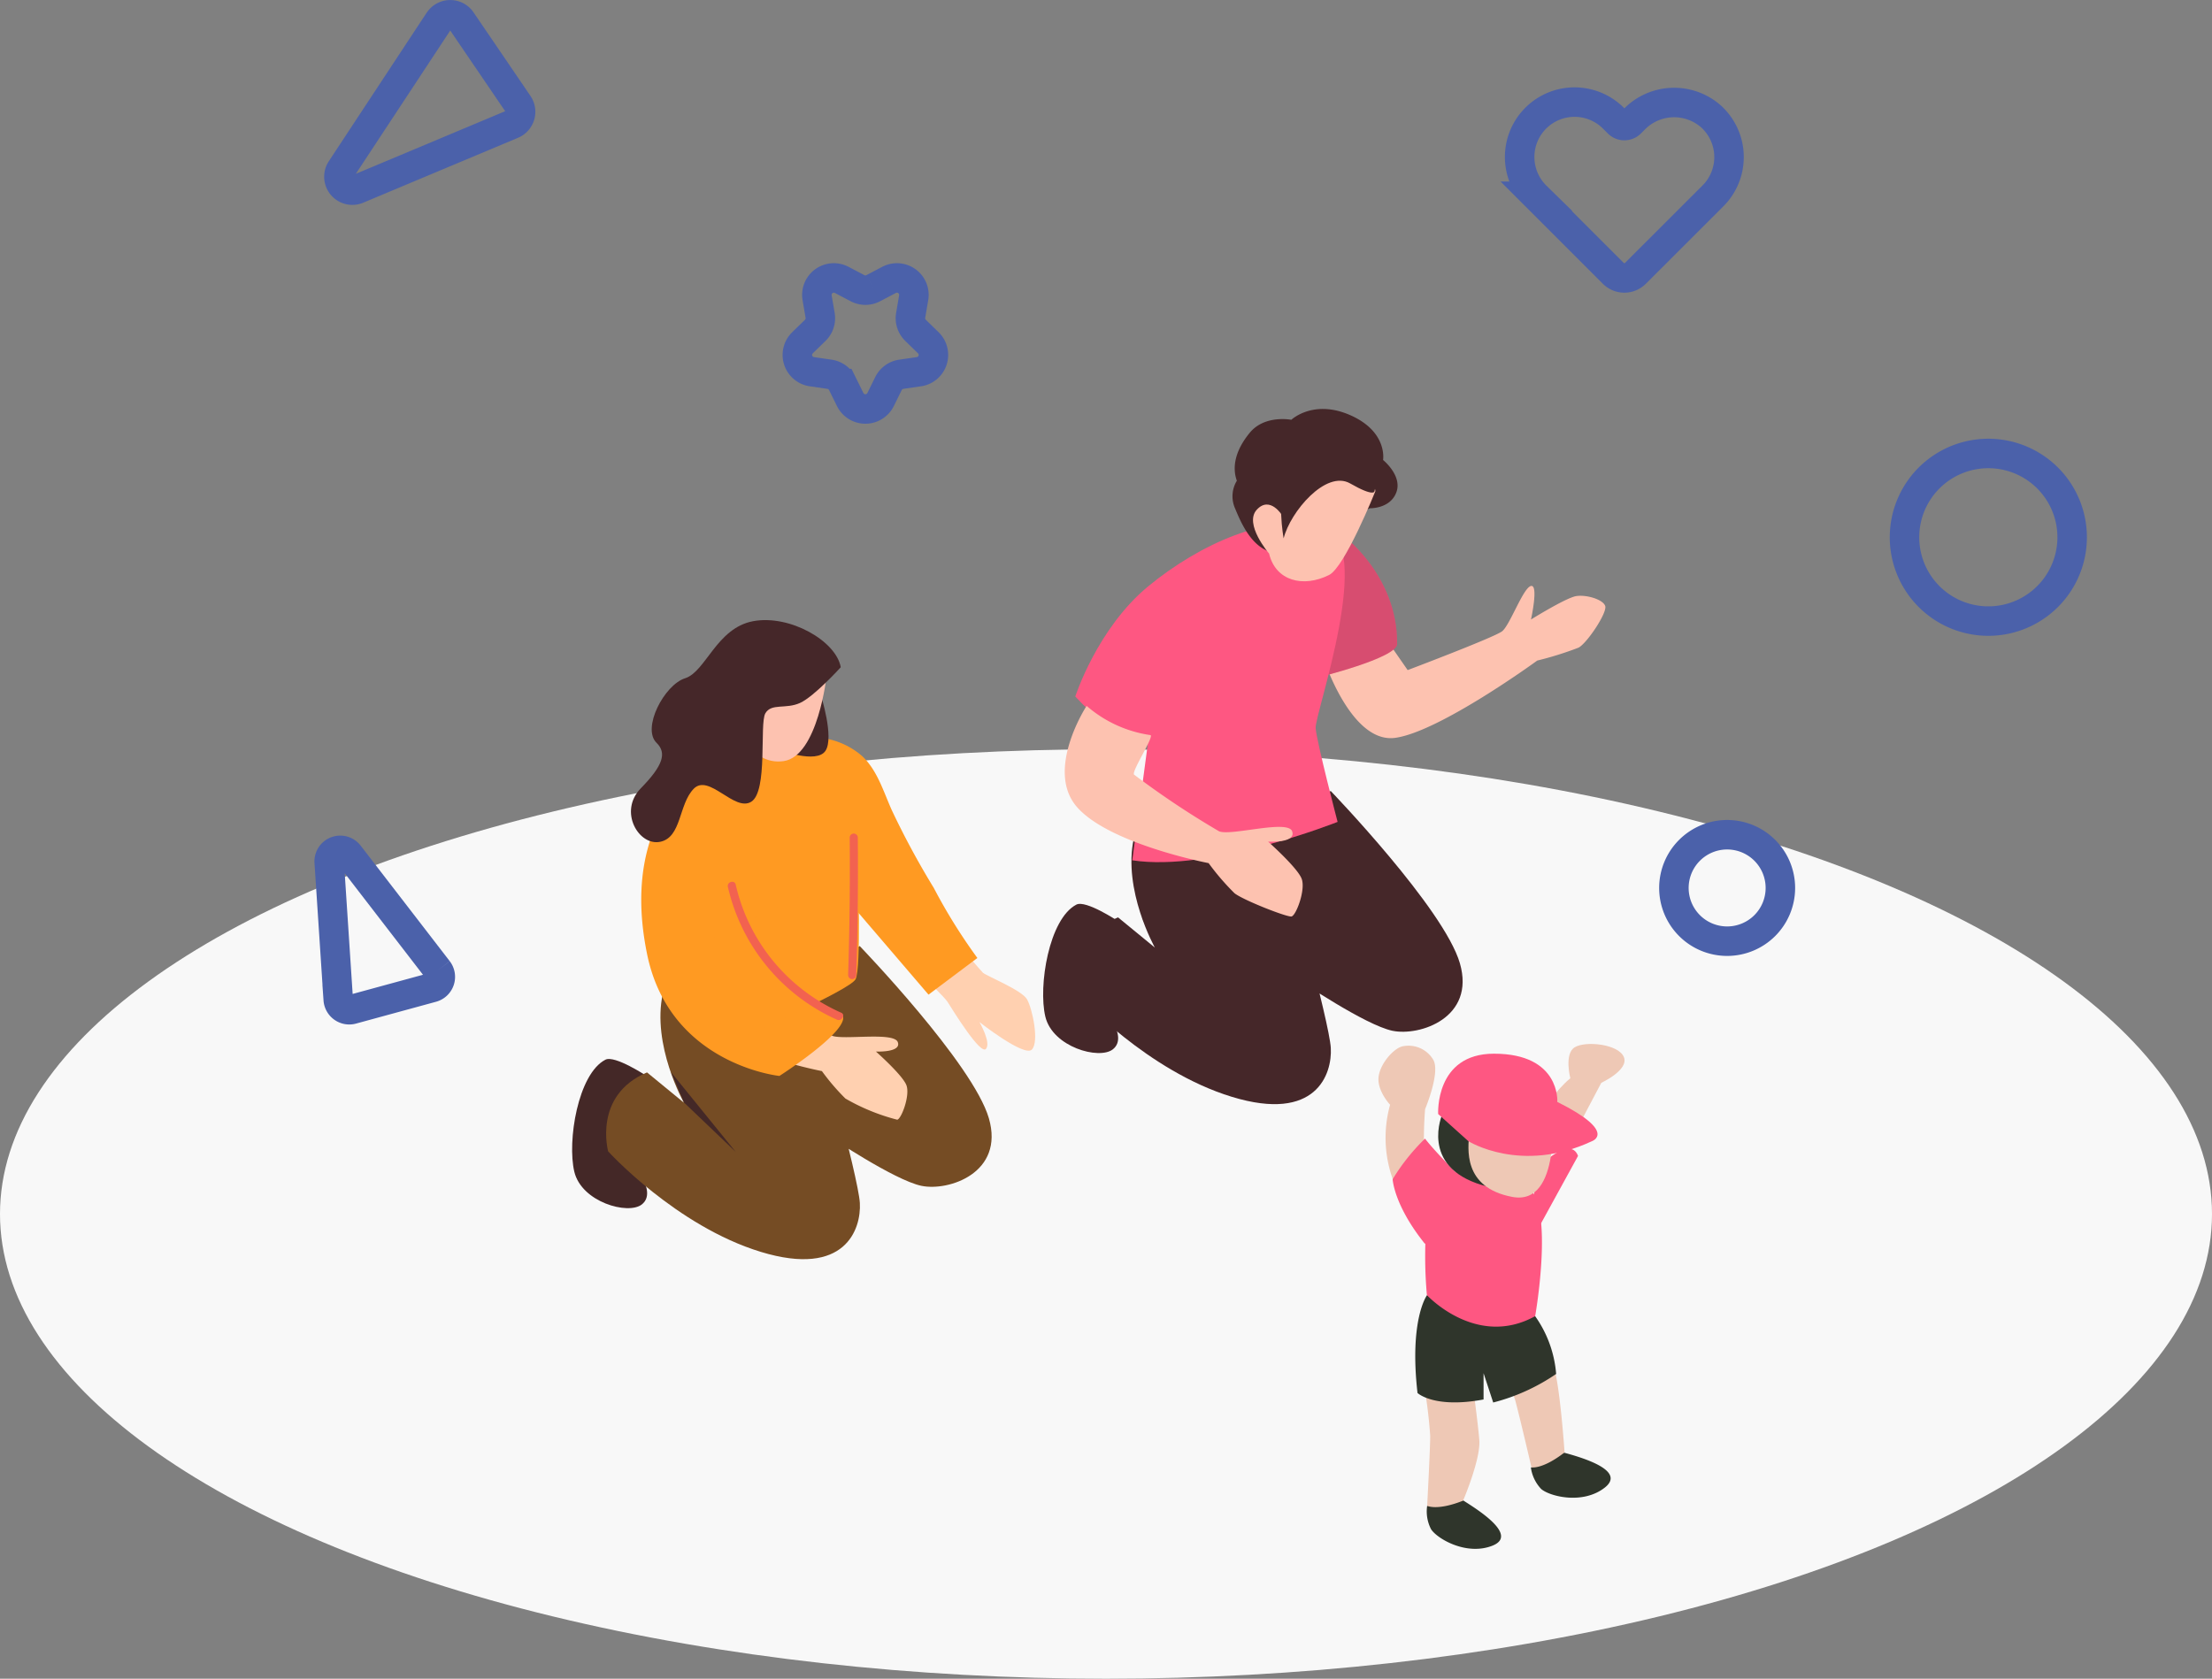 <svg xmlns="http://www.w3.org/2000/svg" xmlns:xlink="http://www.w3.org/1999/xlink" width="300" height="227.719" viewBox="0 0 300 227.719">
  <rect x="0" y="0" width="300" height="227.719" fill="#808080" stroke="none"/>
  <defs>
    <clipPath id="clip-path">
      <rect id="長方形_558" data-name="長方形 558" width="142.736" height="154.63" fill="none"/>
    </clipPath>
    <clipPath id="clip-path-3">
      <rect id="長方形_556" data-name="長方形 556" width="11.855" height="19.514" fill="none"/>
    </clipPath>
  </defs>
  <g id="グループ_1944" data-name="グループ 1944" transform="translate(-869.366 -2695.004)">
    <ellipse id="楕円形_20870" data-name="楕円形 20870" cx="150" cy="63.039" rx="150" ry="63.039" transform="translate(869.366 2796.646)" fill="#f8f8f8"/>
    <g id="グループ_1882" data-name="グループ 1882" transform="translate(946.957 2750.479)">
      <g id="グループ_1881" data-name="グループ 1881" clip-path="url(#clip-path)">
        <g id="グループ_1880" data-name="グループ 1880">
          <g id="グループ_1879" data-name="グループ 1879" clip-path="url(#clip-path)">
            <path id="パス_2185" data-name="パス 2185" d="M10.115,104.225s-4.33-2.872-5.6-2.213C.789,103.935-.686,113.069.3,117.205s7.3,5.892,9.152,4.444c2.309-1.809-1.652-6.06-1.652-6.06" transform="translate(0 -13.735)" fill="#442827"/>
            <path id="パス_2186" data-name="パス 2186" d="M32.93,92.775c.588.781,6.622,22.789,6.815,26.294s-1.949,10.126-13.436,6.622-20.7-13.63-20.7-13.63-2.09-7.6,5.269-10.714l5,4.1s-4.391-7.8-2.854-14.815c0,0,19.5-1.554,26.7-6.428,0,0,15.378,15.965,17.52,23.369s-5.454,9.932-9.151,9.159-12.629-6.806-12.629-6.806" transform="translate(-0.719 -11.348)" fill="#754c24"/>
            <path id="パス_2187" data-name="パス 2187" d="M17.28,108.113l7.008,6.692L15.5,103.976Z" transform="translate(-2.089 -14.013)" fill="#442827"/>
            <path id="パス_2188" data-name="パス 2188" d="M29.149,85.012c.571.07,3.513,6.481,3.838,6.9s3.266,3.443,4.751,4.075,8.413-.562,8.94.877-2.968,1.274-2.968,1.274,3.609,3.188,4.136,4.567-.684,4.585-1.247,4.681a27.868,27.868,0,0,1-7.026-2.872,30.25,30.25,0,0,1-3.188-3.723S24.17,98.457,20.13,93.881,21.307,81.4,21.307,81.4a15.353,15.353,0,0,0,7.842,3.61" transform="translate(-2.506 -10.97)" fill="#ffd0b0"/>
            <path id="パス_2189" data-name="パス 2189" d="M46.089,79.277s10.3,9.757,11.03,10.907,4.471,7.245,5.216,6.4-.878-3.645-.878-3.645,6.1,4.8,7.114,3.724.061-5.542-.658-6.806-5.436-3.136-5.98-3.61-11.6-13.779-11.6-13.779" transform="translate(-6.211 -9.767)" fill="#ffd0b0"/>
            <path id="パス_2190" data-name="パス 2190" d="M22.237,53.325a25.882,25.882,0,0,1,12.8-1.809A10.4,10.4,0,0,1,40.785,54c2.072,1.923,2.906,4.838,4.031,7.341a110.36,110.36,0,0,0,5.691,10.539,75.243,75.243,0,0,0,5.919,9.52L49.8,86.372l-10-11.68-14.93,7.693,13.27,6.771C39.257,91.2,29.579,97.4,29.579,97.4S14.72,95.883,11.638,80.909c-4.365-21.2,10.574-27.576,10.6-27.584" transform="translate(-1.461 -6.921)" fill="#ff9a22"/>
            <path id="パス_2191" data-name="パス 2191" d="M41.022,72.085s.474,13.507-.316,14.991S25.7,94.743,25.7,94.743L16.766,83.7Z" transform="translate(-2.26 -9.715)" fill="#ff9a22"/>
            <path id="パス_2192" data-name="パス 2192" d="M38.1,44.832s1.844,5.743.641,7.579-6.288-.132-6.288-.132" transform="translate(-4.374 -6.042)" fill="#452729"/>
            <path id="パス_2193" data-name="パス 2193" d="M38.007,41.171S36.83,52.236,32.141,52.886s-6.4-5.268-6.4-5.268,0-7.571,1.643-8.959,8.606-.9,10.626,2.512" transform="translate(-3.469 -5.112)" fill="#fdc2b0"/>
            <path id="パス_2194" data-name="パス 2194" d="M37.678,39.5s-3.574,3.952-5.515,4.839-3.908,0-4.716,1.422.378,10.539-1.9,11.979S19.8,53.86,17.734,55.986s-1.624,6.586-4.54,7.192-5.7-4.119-2.635-7.254,3.513-4.794,2.16-6.147c-2.082-1.976,1.036-7.9,3.846-8.782s4.268-6.833,9.248-7.746,11.251,2.7,11.865,6.253" transform="translate(-1.243 -4.462)" fill="#452729"/>
            <path id="パス_2195" data-name="パス 2195" d="M43.478,67.067q.088,9.354-.211,18.7a.549.549,0,0,0,1.1,0q.3-9.343.211-18.7a.553.553,0,0,0-1.1,0" transform="translate(-5.831 -8.973)" fill="#f26250"/>
            <path id="パス_2196" data-name="パス 2196" d="M39.767,91.883A25.08,25.08,0,0,1,25.479,74.52c-.158-.693-1.221-.386-1.063.3a26.108,26.108,0,0,0,14.8,18.02c.65.264,1.2-.693.553-.957" transform="translate(-3.288 -9.99)" fill="#f26250"/>
            <path id="パス_2197" data-name="パス 2197" d="M83.946,79.906s-4.33-2.872-5.6-2.213c-3.723,1.923-5.2,11.057-4.215,15.193s7.3,5.892,9.152,4.444c2.309-1.809-1.652-6.06-1.652-6.06" transform="translate(-9.95 -10.457)" fill="#452729"/>
            <path id="パス_2198" data-name="パス 2198" d="M106.752,68.466c.588.781,6.622,22.789,6.815,26.294s-1.941,10.134-13.428,6.622-20.7-13.63-20.7-13.63-2.09-7.6,5.268-10.714l5,4.1s-4.391-7.8-2.854-14.815c0,0,19.5-1.554,26.7-6.428,0,0,15.378,15.965,17.52,23.369s-5.454,9.932-9.151,9.159-12.629-6.85-12.629-6.85" transform="translate(-10.669 -8.072)" fill="#452729"/>
            <path id="パス_2199" data-name="パス 2199" d="M91.118,83.793l7,6.692-8.8-10.828Z" transform="translate(-12.037 -10.735)" fill="#452729"/>
            <path id="パス_2200" data-name="パス 2200" d="M126.328,35.037l2.863,4.127S140.942,34.722,142,33.9s2.863-5.928,3.917-6.147,0,4.549,0,4.549,4.768-2.969,6.147-3.179,3.6.448,3.917,1.335-2.433,5.014-3.6,5.655a45.143,45.143,0,0,1-5.612,1.756s-13.235,9.66-19.268,10.486-9.757-10.88-9.757-10.88Z" transform="translate(-15.869 -3.739)" fill="#fdc2b0"/>
            <path id="パス_2201" data-name="パス 2201" d="M119.876,19.589s7.658,5.428,7.6,14.93c0,1.915-10.9,4.584-10.9,4.584l-.958-10.714" transform="translate(-15.581 -2.64)" fill="#fe5782"/>
            <g id="グループ_1878" data-name="グループ 1878" transform="translate(100.035 16.949)" opacity="0.21" style="mix-blend-mode: normal;isolation: isolate">
              <g id="グループ_1877" data-name="グループ 1877">
                <g id="グループ_1876" data-name="グループ 1876" clip-path="url(#clip-path-3)">
                  <path id="パス_2202" data-name="パス 2202" d="M119.876,19.589s7.658,5.428,7.6,14.93c0,1.915-10.9,4.584-10.9,4.584l-.958-10.714" transform="translate(-115.617 -19.589)" fill="#452729"/>
                </g>
              </g>
            </g>
            <path id="パス_2203" data-name="パス 2203" d="M88.7,47.923s-4.145-.334-9.827-6.5c0,0,2.977-9.239,9.871-14.93s16.572-10.143,23.756-8.054-1.178,25.372-1.028,27.277,2.977,12.717,2.977,12.717-17.23,6.85-27.848,5.207Z" transform="translate(-10.63 -2.415)" fill="#fe5782"/>
            <path id="パス_2204" data-name="パス 2204" d="M88.829,50.508c.624.07-2.565,4.9-2.213,5.366a117.585,117.585,0,0,0,11.54,7.693c1.634.667,9.327-1.634,9.906,0s-3.258,1.4-3.258,1.4,3.952,3.513,4.54,5.015-.755,5.023-1.37,5.137-6.56-2.222-7.728-3.153a33.166,33.166,0,0,1-3.513-4.083s-13.4-2.565-17.828-7.579,1.282-13.753,1.282-13.753a16.837,16.837,0,0,0,8.642,3.961" transform="translate(-10.407 -6.273)" fill="#fdc2b0"/>
            <path id="パス_2205" data-name="パス 2205" d="M122.127,13.472s2.766.1,3.61-2.16-1.8-4.391-1.8-4.391.658-3.794-4.391-6.051-8.054.6-8.054.6S107.9.755,105.862,3.223s-2.4,4.742-1.756,6.516a4.049,4.049,0,0,0-.263,3.707c.878,2.108,2.538,6.147,6.147,6.147" transform="translate(-13.95 0)" fill="#452729"/>
            <path id="パス_2206" data-name="パス 2206" d="M123.324,12.425s-4.127,10.3-6.279,11.364c-3.513,1.756-7.254.808-8.132-2.907,0,0-3.469-4.022-1.66-5.962s3.469.834,3.469.834,2.081-6.516,7.341-6.376,5.261,3.047,5.261,3.047" transform="translate(-14.384 -1.264)" fill="#fdc2b0"/>
            <path id="パス_2207" data-name="パス 2207" d="M123.8,12.047s0,.834-3.293-1.054-8.132,3.855-9.028,7.447c0,0-1.081-5.875.536-8.448s3.319-3.838,6.455-3.3,6.069,2.379,5.331,5.357" transform="translate(-14.977 -0.885)" fill="#452729"/>
            <path id="パス_2208" data-name="パス 2208" d="M156.675,110.011l2.732-5.181s3.811-1.756,3.056-3.513-5.173-2.2-6.648-1.318-.606,4.207-.606,4.207c-3.952,3.285-8.1,11.707-8.1,11.707" transform="translate(-19.826 -13.417)" fill="#eec8b5"/>
            <path id="パス_2209" data-name="パス 2209" d="M132.719,116.837a54.606,54.606,0,0,1,0-8.4s2.108-4.989,1.107-6.7a3.9,3.9,0,0,0-4-1.852c-1.282.14-3.276,2.424-3.425,4.277s1.572,3.679,1.572,3.679a16.686,16.686,0,0,0,.36,10.091q.219.562.492,1.124c2.731,5.5,3.89-2.222,3.89-2.222" transform="translate(-17.034 -13.454)" fill="#eec8b5"/>
            <path id="パス_2210" data-name="パス 2210" d="M134.02,171.855a5.263,5.263,0,0,0,.527,3.17c.825,1.291,4.812,3.636,8.334,2.231s-1.879-4.812-4-6.147" transform="translate(-18.054 -23.06)" fill="#2f352b"/>
            <path id="パス_2211" data-name="パス 2211" d="M150.289,165.656a5.27,5.27,0,0,0,1.388,2.9c1.15,1.01,5.638,2.16,8.624-.177s-3.144-4.1-5.533-4.751" transform="translate(-20.254 -22.052)" fill="#2f352b"/>
            <path id="パス_2212" data-name="パス 2212" d="M133.552,152.947a66.643,66.643,0,0,1,.825,6.806c0,1.879-.413,9.511-.413,9.511s1.352.7,4.874-.7c0,0,2.406-5.639,2.2-8.221s-1.028-8.457-1.028-8.457" transform="translate(-17.999 -20.469)" fill="#eec8b5"/>
            <path id="パス_2213" data-name="パス 2213" d="M144.676,147.518a66.628,66.628,0,0,1,2.687,6.314c.518,1.8,2.248,9.248,2.248,9.248s1.493.3,4.488-2.029c0,0-.632-9.441-1.545-11.864s-1.959-4.479-1.959-4.479" transform="translate(-19.498 -19.502)" fill="#eec8b5"/>
            <path id="パス_2214" data-name="パス 2214" d="M133.751,138.921s-2.424,3.276-1.282,13.261c0,0,2.239,2.134,8.958.878v-3.566l1.308,3.978a26.964,26.964,0,0,0,8.536-3.874,15.67,15.67,0,0,0-2.828-7.807c-2.766-4.224-14.692-2.872-14.692-2.872" transform="translate(-17.811 -18.694)" fill="#2f352b"/>
            <path id="パス_2215" data-name="パス 2215" d="M150.807,119.014s4.821-5.1,5.946-2.055L150.807,127.8" transform="translate(-20.324 -15.632)" fill="#fe5782"/>
            <path id="パス_2216" data-name="パス 2216" d="M137.129,118.9s-2.8-2.784-4.118-4.5a27.708,27.708,0,0,0-4.391,5.506s.149,3.513,4.391,8.782" transform="translate(-17.334 -15.418)" fill="#fe5782"/>
            <path id="パス_2217" data-name="パス 2217" d="M137.816,119.581a8.782,8.782,0,0,0-3.864,6.192,59.217,59.217,0,0,0,0,10.539s6.7,7.271,14.684,2.854c0,0,2.565-14.543-.878-17.467s-9.942-2.116-9.942-2.116" transform="translate(-18.021 -16.102)" fill="#fe5782"/>
            <path id="パス_2218" data-name="パス 2218" d="M136.334,110.513s-3.17,7.1,5.358,9.66,4.048-9.66,4.048-9.66" transform="translate(-18.296 -14.894)" fill="#2f352b"/>
            <path id="パス_2219" data-name="パス 2219" d="M151.9,108.731c-.061.738,1.3,13.867-5.471,12.576s-5.981-6.622-5.814-8.651,2.529-5.559,6.147-5.646,5.138,1.721,5.138,1.721" transform="translate(-18.935 -14.421)" fill="#eec8b5"/>
            <path id="パス_2220" data-name="パス 2220" d="M139.846,112.948s7.157,4.5,16.774,0c0,0,3.513-1.229-4.708-5.322,0,0,.457-6.543-8.589-6.543-8.035,0-7.57,8.185-7.57,8.185Z" transform="translate(-18.295 -13.623)" fill="#fe5782"/>
          </g>
        </g>
      </g>
    </g>
    <path id="パス_2221" data-name="パス 2221" d="M13.582,243.639.31,263.789a1.821,1.821,0,0,0,2.226,2.681l21-8.808a1.822,1.822,0,0,0,.8-2.7l-7.722-11.342a1.821,1.821,0,0,0-3.027.023" transform="translate(915.322 2454.185)" fill="none" stroke="#4b61aa" stroke-width="4"/>
    <path id="パス_2225" data-name="パス 2225" d="M11.146.673.254,17.209a1.5,1.5,0,0,0,1.827,2.2l17.23-7.229a1.5,1.5,0,0,0,.657-2.22L13.63.654a1.5,1.5,0,0,0-2.484.019" transform="translate(933.042 2816.289) rotate(109)" fill="none" stroke="#4b61aa" stroke-width="4"/>
    <path id="パス_2222" data-name="パス 2222" d="M370.594,42.8a7.22,7.22,0,1,1-7.22-7.22,7.22,7.22,0,0,1,7.22,7.22" transform="translate(740.234 2772.657)" fill="none" stroke="#4b61aa" stroke-width="4"/>
    <path id="パス_2226" data-name="パス 2226" d="M22.747,11.373A11.373,11.373,0,1,1,11.373,0,11.373,11.373,0,0,1,22.747,11.373" transform="matrix(0.035, -0.999, 0.999, 0.035, 1127.271, 2778.851)" fill="none" stroke="#4b61aa" stroke-width="4"/>
    <path id="パス_2223" data-name="パス 2223" d="M83.832,1.391,85.963.27A2.3,2.3,0,0,1,89.306,2.7L88.9,5.072a2.3,2.3,0,0,0,.663,2.039l1.724,1.681a2.3,2.3,0,0,1-1.277,3.93l-2.383.346a2.3,2.3,0,0,0-1.735,1.261l-1.066,2.159a2.3,2.3,0,0,1-4.132,0l-1.066-2.159a2.3,2.3,0,0,0-1.735-1.261l-2.383-.346a2.3,2.3,0,0,1-1.277-3.93l1.724-1.681a2.3,2.3,0,0,0,.663-2.039L76.213,2.7A2.3,2.3,0,0,1,79.556.27l2.131,1.121a2.3,2.3,0,0,0,2.144,0" transform="translate(903.974 2732.706)" fill="none" stroke="#4b61aa" stroke-width="4"/>
    <path id="パス_2224" data-name="パス 2224" d="M257.475,215.825a2.121,2.121,0,0,1-3,0l-10.46-10.46a7.447,7.447,0,1,1,10.531-10.531l.6.6a1.177,1.177,0,0,0,1.664,0l.521-.521a7.564,7.564,0,0,1,10.462-.316,7.447,7.447,0,0,1,.2,10.72Z" transform="translate(833.692 2516.26)" fill="none" stroke="#4b61aa" stroke-width="4"/>
  </g>
</svg>
